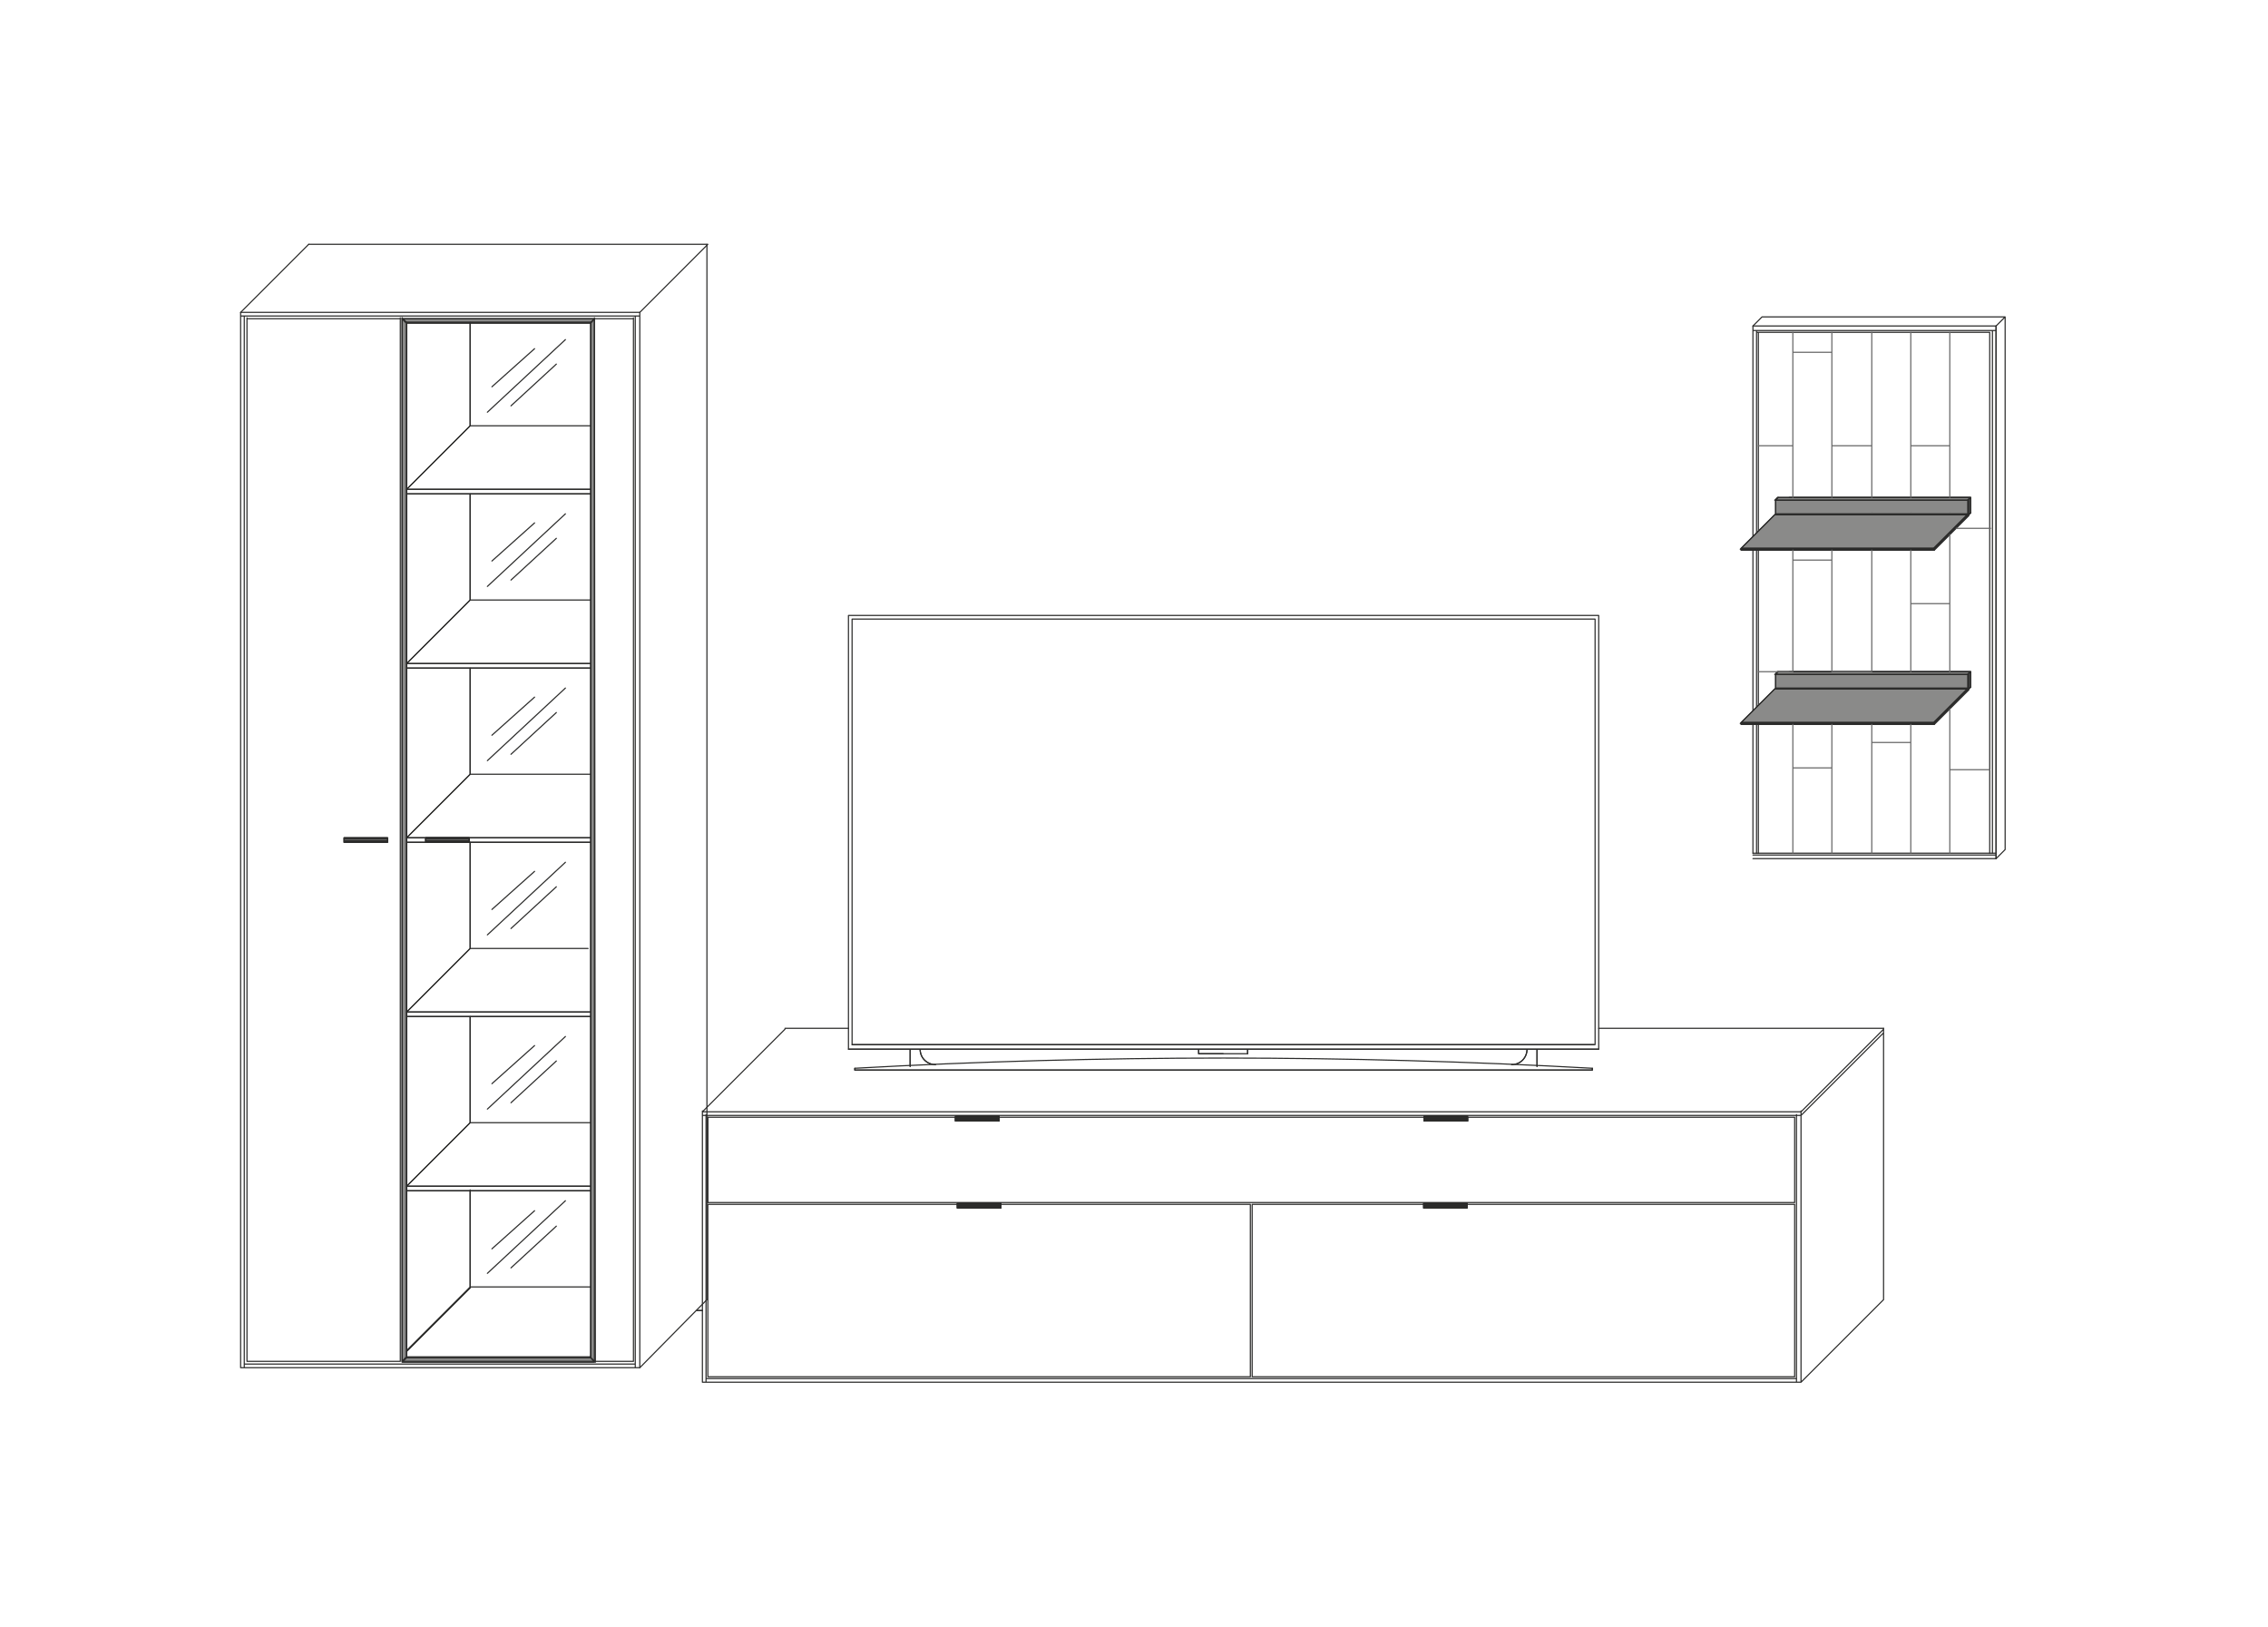 <?xml version="1.0" encoding="UTF-8"?>
<svg xmlns="http://www.w3.org/2000/svg" id="Ebene_1" data-name="Ebene 1" version="1.1" viewBox="0 0 1000 717.2">
  <defs>
    <style>
      .cls-1 {
        fill: #8a8a89;
      }

      .cls-1, .cls-2 {
        stroke-width: 0px;
      }

      .cls-3, .cls-4, .cls-5 {
        stroke-linecap: round;
      }

      .cls-3, .cls-4, .cls-5, .cls-6, .cls-7 {
        fill: none;
        stroke-width: .5px;
      }

      .cls-3, .cls-5, .cls-6, .cls-7 {
        stroke: #2b2b2a;
      }

      .cls-3, .cls-7 {
        stroke-miterlimit: 10;
      }

      .cls-4 {
        stroke: #676767;
      }

      .cls-4, .cls-5, .cls-6 {
        stroke-linejoin: round;
      }

      .cls-2 {
        fill: #2b2b2a;
      }
    </style>
  </defs>
  <path class="cls-5" d="M702.5,459.7"></path>
  <path class="cls-5" d="M376.9,272.9"></path>
  <polygon class="cls-2" points="421.3 492.1 421.3 492.5 421.3 494.1 440.5 494.1 440.5 492.5 440.5 492.1 421.3 492.1"></polygon>
  <path class="cls-3" d="M440.5,494.1v-1.6h-19.2v1.6h19.2ZM421.3,492.1h0l19.2.4v-.4h-19.2Z"></path>
  <polygon class="cls-2" points="627.9 492.1 627.9 492.5 627.9 494.1 647.1 494.1 647.1 492.5 647.1 492.1 627.9 492.1"></polygon>
  <path class="cls-3" d="M627.9,494.1v-1.6h19.2v1.6h-19.2ZM647.1,492.1h0l-19.2.4v-.4h19.2Z"></path>
  <polygon class="cls-2" points="422.1 530.5 422.1 530.9 422.1 532.5 441.3 532.5 441.3 530.9 441.3 530.5 422.1 530.5"></polygon>
  <path class="cls-6" d="M441.3,532.5v-1.6h-19.2v1.6h19.2ZM422.1,530.5h0l19.2.4v-.4h-19.2Z"></path>
  <polygon class="cls-2" points="627.7 530.5 627.7 530.9 627.7 532.5 646.9 532.5 646.9 530.9 646.9 530.5 627.7 530.5"></polygon>
  <path class="cls-6" d="M627.7,532.5v-1.6h19.2v1.6h-19.2ZM646.9,530.5h0l-19.2.4v-.4h19.2Z"></path>
  <polygon class="cls-2" points="421.3 492.1 421.3 492.5 421.3 494.1 440.5 494.1 440.5 492.5 440.5 492.1 421.3 492.1"></polygon>
  <path class="cls-6" d="M440.5,494.1v-1.6h-19.2v1.6h19.2ZM421.3,492.1h0l19.2.4v-.4h-19.2Z"></path>
  <polygon class="cls-2" points="422.1 530.5 422.1 530.9 422.1 532.5 441.3 532.5 441.3 530.9 441.3 530.5 422.1 530.5"></polygon>
  <path class="cls-6" d="M441.3,532.5v-1.6h-19.2v1.6h19.2ZM422.1,530.5h0l19.2.4v-.4h-19.2Z"></path>
  <polygon class="cls-2" points="421.3 492.1 421.3 492.5 421.3 494.1 440.5 494.1 440.5 492.5 440.5 492.1 421.3 492.1"></polygon>
  <path class="cls-6" d="M440.5,494.1v-1.6h-19.2v1.6h19.2ZM421.3,492.1h0l19.2.4v-.4h-19.2Z"></path>
  <polygon class="cls-2" points="627.9 492.1 627.9 492.5 627.9 494.1 647.1 494.1 647.1 492.5 647.1 492.1 627.9 492.1"></polygon>
  <path class="cls-7" d="M627.9,494.1v-1.6h19.2v1.6h-19.2ZM647.1,492.1h0l-19.2.4v-.4h19.2Z"></path>
  <path class="cls-5" d="M647.1,494.1h-19.2M647.1,492.1h-19.2M627.9,494.1v-2M647.1,494.1v-2M421.3,494.1h19.2M421.3,492.1h19.2M440.5,494.1v-2M421.3,494.1v-2M422.1,532.5h19.2M422.1,530.5h19.2M441.3,532.5v-2M422.1,532.5v-2M312.1,530.9h239.2M552.1,530.9h153.2M312.1,530.1h393.2M421.3,494.1h19.2M421.3,492.1h19.2M440.5,494.1v-2M421.3,494.1v-2M312.1,492.5h362.2M312.1,530.1v-37.6M794.1,609.3l36.4-36.4M830.5,453.3v119.6M346.1,453.3h28M794.1,491.7l36.4-36.4M794.1,490.1l36.4-36.4M309.7,490.1l36.4-36.4M552.1,606.9v-76M551.3,606.9v-76M646.9,532.5h-19.2M646.9,530.5h-19.2M627.7,532.5v-2M646.9,532.5v-2M422.1,532.5h19.2M422.1,530.5h19.2M441.3,532.5v-2M422.1,532.5v-2M312.1,530.9h239.2M552.1,530.9h239.2M312.1,530.1h479.2M647.1,494.1h-19.2M647.1,492.1h-19.2M627.9,494.1v-2M647.1,494.1v-2M421.3,494.1h19.2M421.3,492.1h19.2M440.5,494.1v-2M421.3,494.1v-2M309.7,490.1h484.4M309.7,491.7h484.4M312.1,492.5h479.2M794.1,609.3v-119.6M792.1,609.3v-118M791.3,606.9v-76M791.3,530.1v-37.6M309.7,609.3h484.4M309.7,609.3v-119.6M312.1,606.9h239.2M552.1,606.9h239.2M311.3,607.7h480.8M312.1,606.9v-76M312.1,530.1v-37.6M311.3,609.3v-118"></path>
  <line class="cls-5" x1="309.7" y1="577.7" x2="307.3" y2="577.7"></line>
  <path class="cls-1" d="M867.7,304.1v-.8l-15.2,15.2v.8l15.2-15.2ZM868.9,296.1l-1.2,1.2v6.8l1.2-1.2v-6.8ZM852.9,318.5h-85.2v.8h85.2v-.8ZM868.9,296.1h-85.2l-1.2,1.2h84.8l1.6-1.2h0ZM867.7,297.3h-84.8v6h85.2v-6h-.4ZM867.7,303.7h-85.2l-15.2,15.2h85.2l15.2-15.2ZM852.9,241.7h-85.2v.8h85.2v-.8ZM867.7,227.3v-.8l-15.2,15.2v.8l15.2-15.2ZM868.9,219.3l-1.2,1.2v6.8l1.2-1.2v-6.8ZM868.9,219.3h-85.2l-1.2,1.2h84.8l1.6-1.2h0ZM867.7,220.5h-84.8v6h85.2v-6h-.4ZM867.7,226.9h-85.2l-15.2,15.2h85.2l15.2-15.2Z"></path>
  <path class="cls-6" d="M867.7,304.1v-.8l-15.2,15.2v.8l15.2-15.2ZM868.9,296.1l-1.2,1.2v6.8l1.2-1.2v-6.8ZM852.9,318.5h-85.2v.8h85.2v-.8ZM868.9,296.1h-85.2l-1.2,1.2h84.8l1.6-1.2h0ZM867.7,297.3h-84.8v6h85.2v-6h-.4ZM867.7,303.7h-85.2l-15.2,15.2h85.2l15.2-15.2ZM852.9,241.7h-85.2v.8h85.2v-.8ZM867.7,227.3v-.8l-15.2,15.2v.8l15.2-15.2ZM868.9,219.3l-1.2,1.2v6.8l1.2-1.2v-6.8ZM868.9,219.3h-85.2l-1.2,1.2h84.8l1.6-1.2h0ZM867.7,220.5h-84.8v6h85.2v-6h-.4ZM867.7,226.9h-85.2l-15.2,15.2h85.2l15.2-15.2Z"></path>
  <path class="cls-5" d="M884.1,139.7v234.8M880.1,378.5l4-4M880.1,143.7l4-4M776.9,139.7h107.2M772.9,143.7l4-4M767.7,318.5h85.2v.8h-85.2v-.8ZM852.9,319.3l15.2-15.2M852.9,318.5l15.2-15.2M868.9,296.1h-80M868.9,302.9v-6.8M867.7,297.3l1.2-1.2M867.7,304.1l1.2-1.2M782.9,297.3l1.2-1.2M767.7,318.5l15.2-15.2M782.9,297.3v6M867.7,297.3v6.8M867.7,303.7h-85.2M810.1,297.3h-27.2M867.7,297.3h-57.6M767.7,241.7h85.2v.8h-85.2v-.8ZM852.9,242.5l15.2-15.2M852.9,241.7l15.2-15.2M868.9,219.3h-80M868.9,226.1v-6.8M867.7,220.5l1.2-1.2M867.7,227.3l1.2-1.2M782.9,220.5l1.2-1.2M767.7,241.7l15.2-15.2M782.9,220.5v6M867.7,220.5v6.8M867.7,226.9h-85.2M810.1,220.5h-27.2M867.7,220.5h-57.6"></path>
  <line class="cls-5" x1="704.9" y1="453.3" x2="830.5" y2="453.3"></line>
  <path class="cls-5" d="M309.7,577.7h-2.4"></path>
  <path class="cls-5" d="M312.1,530.1v-37.6M312.1,530.1v-37.6"></path>
  <path class="cls-1" d="M260.5,598.5h-81.2l-2,2h84.8l-1.6-2ZM179.3,142.1l-2-2v460l2-2V142.1ZM262.1,140.5l-1.6,1.6v456.4l2,2-.4-460h0ZM262.1,140.5h-84.8l2,2h81.2l1.6-2Z"></path>
  <path class="cls-6" d="M260.5,598.5h-81.2l-2,2h84.8l-1.6-2ZM179.3,142.1l-2-2v460l2-2V142.1ZM262.1,140.5l-1.6,1.6v456.4l2,2-.4-460h0ZM262.1,140.5h-84.8l2,2h81.2l1.6-2Z"></path>
  <path class="cls-6" d="M207.3,142.1h-28v73.6l28-28v-45.6ZM260.5,142.1h-53.2v45.6l-28,28h81.2v-73.6ZM260.5,215.7h-81.2v2h81.2v-2ZM207.3,217.7h-28v74.8l28-28v-46.8ZM260.5,217.7h-53.2v46.8l-28,28h81.2v-74.8ZM260.5,292.5h-81.2v2h81.2v-2ZM207.3,294.5h-28v74.8l28-28v-46.8ZM260.5,294.5h-53.2v46.8l-28,28h81.2v-74.8ZM187.7,369.3h-8.4v2h8.4v-2ZM260.5,369.3h-53.6v2h53.6v-2ZM207.3,371.3h-28v74.8l28-28v-46.8ZM260.5,371.3h-53.2v46.8l-28,28h81.2v-74.8ZM260.5,446.1h-81.2v2h81.2v-2ZM207.3,448.1h-28v74.8l28-28v-46.8h0ZM260.5,448.1h-53.2v46.8l-28,28h81.2v-74.8h0ZM260.5,522.9h-81.2v2h81.2v-2ZM207.3,524.9h-28v70.8l28-28v-42.8ZM260.5,524.9h-53.2v42.4l-28,28v2.8h81.2v-73.2Z"></path>
  <path class="cls-2" d="M151.7,371.3h19.2v-1.2h-19.2v1.2ZM151.7,369.7h19.2v-.4l-19.2.4h0Z"></path>
  <path class="cls-6" d="M170.9,369.3h-19.2v.4l19.2-.4h0ZM170.9,369.7h-19.2v1.6h19.2v-1.6Z"></path>
  <path class="cls-2" d="M187.7,371.3h19.2v-1.2h-19.2v1.2ZM187.7,369.7h19.2v-.4l-19.2.4h0Z"></path>
  <path class="cls-6" d="M187.7,369.3h19.2v.4l-19.2-.4h0ZM187.7,369.7h19.2v1.6h-19.2v-1.6Z"></path>
  <path class="cls-5" d="M176.5,600.1V140.1M177.3,600.1V140.1M108.9,600.1h67.6M108.9,600.1V140.1M108.9,140.5h67.6M177.3,600.1V140.1M279.3,600.1h-102M279.3,600.1V140.1M279.3,140.5h-102M282.1,137.7H106.1M282.1,139.3H106.1M106.1,602.9V137.7M107.7,602.9V139.3M282.1,602.9H106.1M282.1,602.9V137.7M280.1,601.3H107.7M280.1,602.9V139.3"></path>
  <path class="cls-5" d="M179.3,522.9h81.2M179.3,524.9h81.2M179.3,446.1h81.2M179.3,448.1h81.2M179.3,215.7h81.2M179.3,217.7h81.2M179.3,292.5h81.2M179.3,294.5h81.2M179.3,369.3h81.2M179.3,371.3h81.2M262.1,600.1l-2-2M179.3,142.1v456.4M260.5,142.1v456.4M262.1,600.1V140.1M177.3,600.1l2-2M262.1,600.1l-2-2M260.5,598.5h-81.2M177.3,140.5l2,2M262.1,140.5l-1.6,1.6M260.5,142.1h-81.2"></path>
  <path class="cls-5" d="M187.7,371.3h19.2M187.7,369.3h19.2M206.9,371.3v-2M187.7,371.3v-2M206.9,369.7h-19.2M170.9,371.3h-19.2M170.9,369.3h-19.2M151.7,371.3v-2M170.9,371.3v-2M151.7,369.7h19.2"></path>
  <path class="cls-5" d="M282.1,137.7l30-30M106.1,137.7l30-30"></path>
  <line class="cls-5" x1="311.7" y1="107.7" x2="311.7" y2="572.9"></line>
  <line class="cls-5" x1="282.1" y1="602.9" x2="311.7" y2="572.9"></line>
  <line class="cls-5" x1="311.7" y1="107.7" x2="136.1" y2="107.7"></line>
  <path class="cls-5" d="M207.3,567.3v-42.8M207.3,567.3h53.2M179.3,595.7l28-28"></path>
  <path class="cls-5" d="M225.3,558.9l20-18.4M249.3,529.3l-34.4,32M216.9,550.5l18.8-16.8"></path>
  <path class="cls-5" d="M207.3,494.9v-46.8M207.3,494.9h53.2M179.3,522.9l28-28"></path>
  <path class="cls-5" d="M225.3,486.1l20-18.4M249.3,456.9l-34.4,32M216.9,477.7l18.8-16.8"></path>
  <path class="cls-5" d="M207.3,418.1v-46.8M207.3,418.1h52M179.3,446.1l28-28"></path>
  <path class="cls-5" d="M225.3,409.3l20-18.4M249.3,380.1l-34.4,32M216.9,400.9l18.8-16.8"></path>
  <path class="cls-5" d="M207.3,341.3v-46.8M207.3,341.3h53.2M179.3,369.3l28-28"></path>
  <path class="cls-5" d="M225.3,332.5l20-18.4M249.3,303.3l-34.4,32M216.9,324.1l18.8-16.8"></path>
  <path class="cls-5" d="M207.3,264.5v-46.8M207.3,264.5h53.2M179.3,292.5l28-28"></path>
  <path class="cls-5" d="M225.3,255.7l20-18.4M249.3,226.5l-34.4,32M216.9,247.3l18.8-16.8"></path>
  <path class="cls-5" d="M207.3,187.7v-45.6M207.3,187.7h53.2M179.3,215.7l28-28"></path>
  <path class="cls-5" d="M225.3,178.9l20-18.4M249.3,149.7l-34.4,32M216.9,170.5l18.8-16.8"></path>
  <path class="cls-5" d="M880.1,378.5h-107.2M880.1,376.9h-107.2M868.9,296.1v6.8M868.9,296.1h-85.2M868.9,219.3v6.8M868.9,219.3h-85.2M775.3,234.1v-87.6M775.3,310.9v-68.4M775.3,376.1v-56.8M774.5,146.5h.8M877.3,376.1v-229.6M877.3,146.5h-102M880.1,143.7h-107.2M880.1,145.7h-107.2M772.9,236.5v-92.8M772.9,313.3v-70.8M772.9,376.1v-56.8M774.5,234.9v-89.2M774.5,311.7v-69.2M774.5,376.1v-56.8M880.1,378.5v-234.8M878.5,376.1v-230.4"></path>
  <g>
    <path class="cls-5" d="M405.7,462.5c0,4,3.2,6.8,6.8,6.8M401.3,462.5v7.6M376.9,471.7v-.8M702.1,470.9v.8M666.5,469.3c4,0,6.8-3.2,6.8-6.8M702.1,471.7v-.8M702.1,471.7h-325.2M704.9,462.5h-2.8M677.7,462.5v7.6M704.9,462.5h-27.2M550.1,464.5v-2M539.3,464.5h10.8M528.5,464.5v-2M539.3,464.5h-10.8M539.3,462.5h-10.8M703.3,272.9h-327.6M703.3,460.5v-187.6M375.7,460.5h327.2M375.7,272.9v187.6M374.1,462.5h330.8M374.1,271.3v191.2M704.9,271.3h-330.8M704.9,462.5v-191.2"></path>
    <path class="cls-5" d="M405.7,462.5c0,4,3.2,6.8,6.8,6.8M401.3,462.5v7.6M702.1,470.9c-108.4-6-216.8-6-325.2,0M376.9,471.7v-.8M702.1,470.9v.8M666.5,469.3c4,0,6.8-3.2,6.8-6.8M702.1,471.7v-.8M702.1,471.7h-325.2M704.9,462.5h-2.8M677.7,462.5v7.6M704.9,462.5h-27.2M550.1,464.5v-2M528.5,464.5v-2M539.3,464.5h-10.8M539.3,462.5h-10.8M375.7,460.5h327.2M374.1,462.5h330.8"></path>
  </g>
  <path class="cls-5" d="M772.9,376.1h107.2M880.1,378.5v-234.8"></path>
  <path class="cls-4" d="M859.7,339.3h17.6M825.3,327.3h17.2M842.5,266.1h17.2M862.5,232.9h15.2M842.5,196.5h17.2M859.7,312.5v63.6M859.7,235.7v60.8M859.7,226.1h0M859.7,146.5v72.8M775.3,296.1h15.2M790.5,338.5h17.2M775.3,196.5h15.2M790.5,246.9h17.2M790.5,155.3h17.2M807.7,319.3v56.8M807.7,242.5v53.6M807.7,146.5v72.8M790.5,319.3v56.8M790.5,242.5v53.6M790.5,146.5v72.8M807.7,296.1h17.6M807.7,196.5h17.6M842.5,319.3v56.8M842.5,242.5v53.6M842.5,226.1h0M842.5,146.5v72.8M825.3,319.3v56.8M825.3,242.5v53.6M825.3,226.1h0M825.3,146.5v72.8"></path>
</svg>
